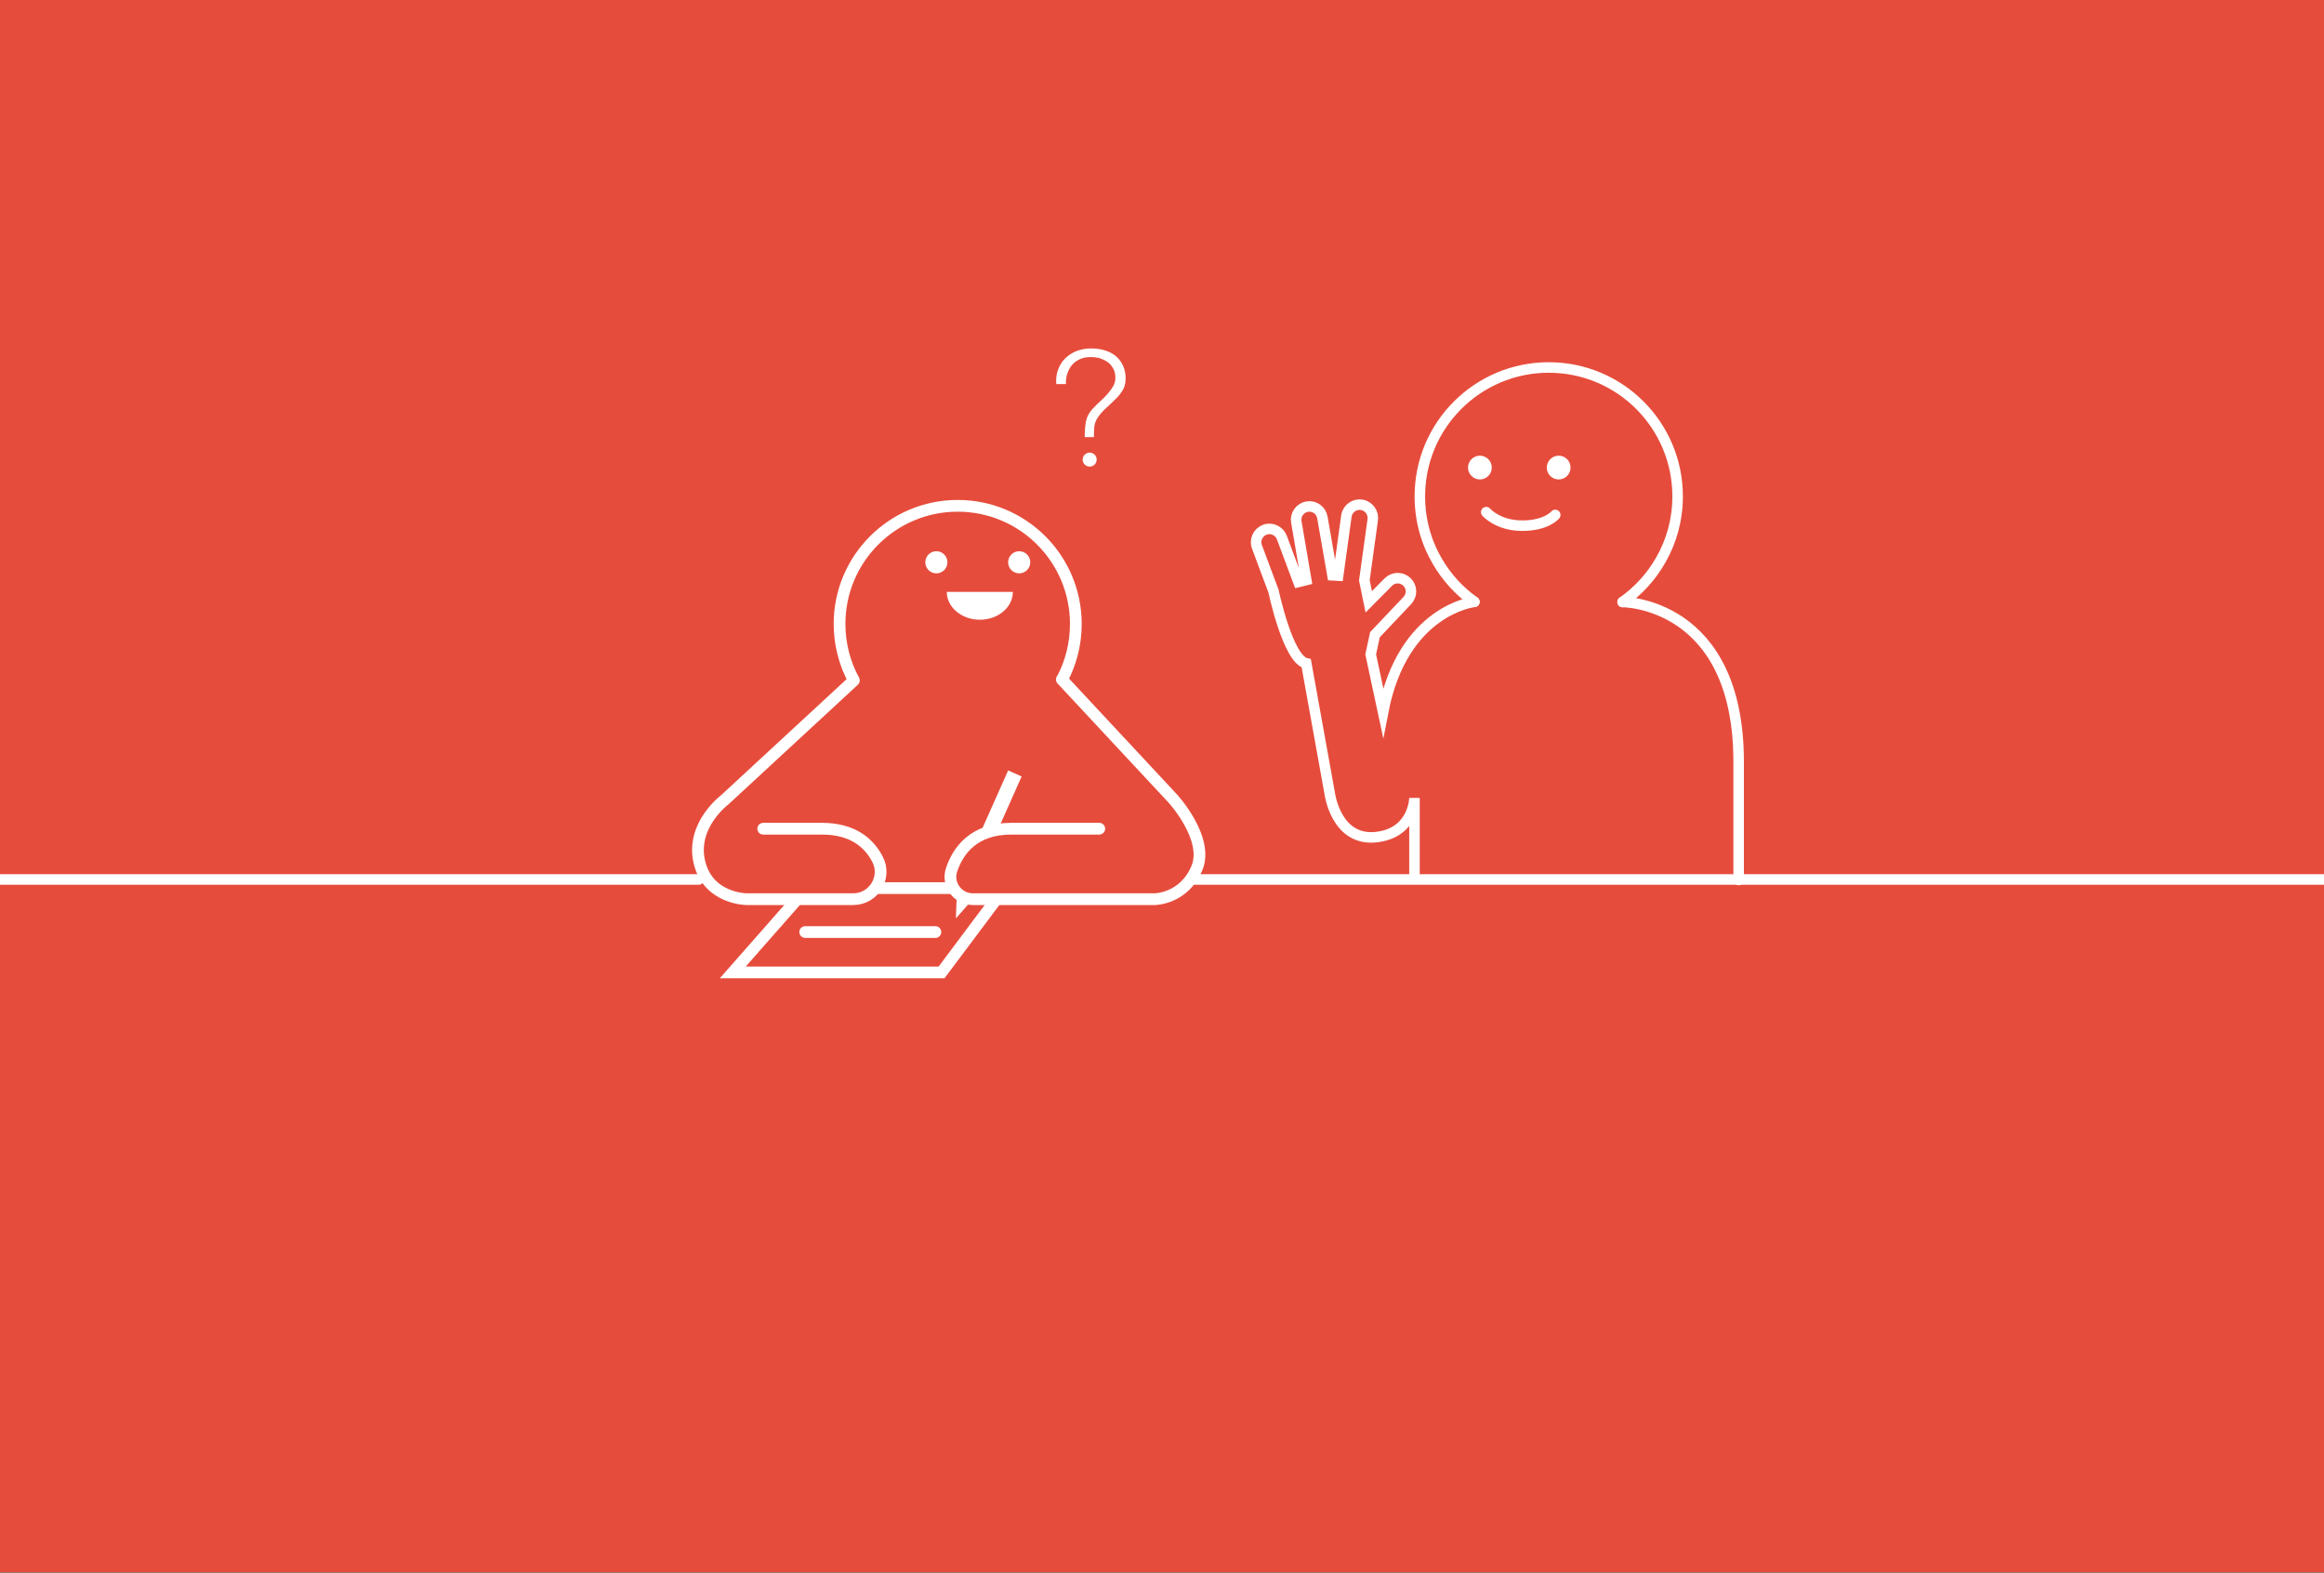 <?xml version="1.0" encoding="utf-8"?>
<!-- Generator: Adobe Illustrator 18.1.0, SVG Export Plug-In . SVG Version: 6.00 Build 0)  -->
<!DOCTYPE svg PUBLIC "-//W3C//DTD SVG 1.1//EN" "http://www.w3.org/Graphics/SVG/1.1/DTD/svg11.dtd">
<svg version="1.1" id="Layer_1" xmlns="http://www.w3.org/2000/svg" xmlns:xlink="http://www.w3.org/1999/xlink" x="0px" y="0px"
	 viewBox="0 0 1428.1 966.3" enable-background="new 0 0 1428.1 966.3" xml:space="preserve">
<rect x="0" y="0" width="1428.1" height="966.3" fill="#333333" stroke="none"/>
<rect x="-2.9" y="-6.8" fill="#E64C3C" width="1437" height="972.9"/>
<path fill="none" stroke="#FFFFFF" stroke-width="7.213" stroke-miterlimit="10" d="M524.7,418.1c-5.6-10.3-8.8-22.2-8.8-34.7
	c0-40.1,32.5-72.6,72.6-72.6c40.1,0,72.6,32.5,72.6,72.6c0,12.4-3.1,24-8.5,34.2"/>
<circle fill="#FFFFFF" cx="575.4" cy="345.5" r="6.8"/>
<circle fill="#FFFFFF" cx="626.3" cy="345.5" r="6.8"/>
<path fill="none" stroke="#FFFFFF" stroke-width="7.213" stroke-linecap="round" stroke-miterlimit="10" d="M524.7,418.1
	l-79.3,73.3c0,0-20.8,15.5-15.7,38c5.2,23.1,29.2,23.1,29.2,23.1h65.4c12.6,0,20.8-13.4,14.9-24.6c-5.1-9.8-15-18.7-34.1-18.7
	c-22.9,0-36.1,0-36.1,0"/>
<path fill="none" stroke="#FFFFFF" stroke-width="7.213" stroke-linecap="round" stroke-miterlimit="10" d="M652.5,417.5l68.3,73.3
	c0,0,22.3,24.4,14.7,42.6c-8,19.1-26,19.1-26,19.1H597.8c-9.4,0-16.1-9.3-13-18.2c4-11.8,13.7-25.1,36.6-25.1c22.9,0,54.1,0,54.1,0"
	/>
<polygon fill="#FFFFFF" points="613.2,509.9 601.6,513.6 619.5,473.4 627.8,477.1 "/>
<polygon fill="#FFFFFF" points="596.2,554.3 587.4,564.3 587.9,550.8 596.2,554.3 "/>
<line fill="none" stroke="#FFFFFF" stroke-width="7.213" stroke-miterlimit="10" x1="538.2" y1="545.7" x2="585.5" y2="545.7"/>
<polyline fill="none" stroke="#FFFFFF" stroke-width="7.213" stroke-linecap="round" stroke-miterlimit="10" points="612.2,552.6 
	578.6,597.5 450.3,597.5 489.8,552.6 "/>
<line fill="none" stroke="#FFFFFF" stroke-width="7.213" stroke-linecap="round" stroke-miterlimit="10" x1="574.8" y1="572.7" x2="494.8" y2="572.7"/>
<g>
	<path fill="#FFFFFF" d="M666.6,268.8c-0.1-3.6,0.2-6.9,0.7-9.8c0.6-2.9,2.1-5.8,4.7-8.4c1.4-1.5,2.9-3,4.5-4.4
		c1.6-1.4,3-2.9,4.3-4.4c1.3-1.5,2.4-3,3.3-4.6c0.9-1.6,1.3-3.3,1.3-5.1c0-1.8-0.3-3.4-1-5c-0.7-1.5-1.7-2.9-3-4
		c-1.3-1.1-2.9-2-4.8-2.7c-1.9-0.7-4.1-1-6.5-1c-2.4,0-4.6,0.4-6.5,1.3c-1.9,0.9-3.5,2-4.8,3.5c-1.3,1.5-2.2,3.3-2.9,5.3
		c-0.7,2-1,4.2-0.9,6.5h-5.9c-0.3-3.3,0.1-6.2,1.1-8.9c1-2.7,2.4-5,4.4-6.9c1.9-1.9,4.2-3.4,6.9-4.5c2.7-1,5.6-1.6,8.8-1.6
		c3.3,0,6.3,0.4,9,1.3c2.7,0.9,4.9,2.1,6.7,3.7c1.8,1.6,3.2,3.6,4.2,5.8c1,2.3,1.5,4.8,1.5,7.6c0,2.9-0.6,5.3-1.9,7.4
		c-1.3,2.1-2.8,4-4.7,5.7c-1.8,1.8-3.7,3.6-5.7,5.4c-2,1.8-3.7,3.8-5.1,6c-1.1,1.7-1.7,3.6-1.9,5.6c-0.1,2.1-0.2,4.1-0.2,6H666.6z"
		/>
	<circle fill="#FFFFFF" cx="669.6" cy="282.4" r="4.3"/>
</g>
<path fill="#FFFFFF" d="M622.4,363.7c0,9.5-9.1,17.1-20.3,17.1c-11.2,0-20.3-7.7-20.3-17.1H622.4z"/>
<path fill="none" stroke="#FFFFFF" stroke-width="6.465" stroke-linecap="round" stroke-miterlimit="10" d="M906,369.8
	c-9.2-6.5-17-15-22.7-24.8c-6.9-11.7-10.8-25.4-10.8-40c0-43.8,35.5-79.2,79.2-79.2c43.8,0,79.2,35.5,79.2,79.2
	c0,14.2-3.7,27.5-10.3,39c-5.8,10.3-13.9,19.1-23.5,25.9"/>
<circle fill="#FFFFFF" cx="909.4" cy="287.3" r="7.3"/>
<circle fill="#FFFFFF" cx="957.8" cy="287.3" r="7.3"/>
<path fill="none" stroke="#FFFFFF" stroke-width="6.465" stroke-linecap="round" stroke-miterlimit="10" d="M913.3,314.7
	c0,0,7.1,8.3,22.1,8.3c15.1,0,20.3-6.6,20.3-6.6"/>
<path fill="none" stroke="#FFFFFF" stroke-width="6.465" stroke-linecap="round" stroke-miterlimit="10" d="M997.1,369.9
	c0,0,71.3-0.1,71.3,98.2v72.6"/>
<g>
	<path fill="none" stroke="#FFFFFF" stroke-width="6.465" stroke-linecap="round" stroke-miterlimit="10" d="M906,369.8
		c0,0-44,4.7-56.1,67.8l-7.6-35.5l2.6-12.1l19.9-21c3.1-3.3,3-8.4-0.3-11.5c-3.3-3.1-8.4-3-11.5,0.3l-11.9,12l-2.7-13.2l5.1-36.9
		c0.8-4.4-2.2-8.7-6.6-9.5c-4.4-0.8-8.7,2.2-9.5,6.6l-5.1,36.9l-3.5-0.2l-6.2-35.6c-0.8-4.4-5-7.4-9.4-6.6c-4.4,0.8-7.4,5-6.6,9.4
		l6.1,35.7l-4.8,1.2l-10.2-27.3c-1.6-4.2-6.3-6.4-10.5-4.8c-4.2,1.6-6.4,6.3-4.8,10.5l10.2,27.3c0,0,8.8,41.9,20.1,44.3l14.3,79.3
		c0,0,3.7,31.3,30.1,27.3c21.9-3.3,22.1-23.9,22.1-23.9v49.6"/>
</g>
<path fill="none" stroke="#010101" stroke-width="4.885" stroke-linecap="round" stroke-miterlimit="10" d="M850.1,432.9"/>
<line fill="none" stroke="#FFFFFF" stroke-width="6.465" stroke-linecap="round" stroke-miterlimit="10" x1="-56" y1="540.4" x2="429.4" y2="540.4"/>
<line fill="none" stroke="#FFFFFF" stroke-width="6.465" stroke-linecap="round" stroke-miterlimit="10" x1="734.2" y1="540.4" x2="1504.1" y2="540.4"/>
</svg>
